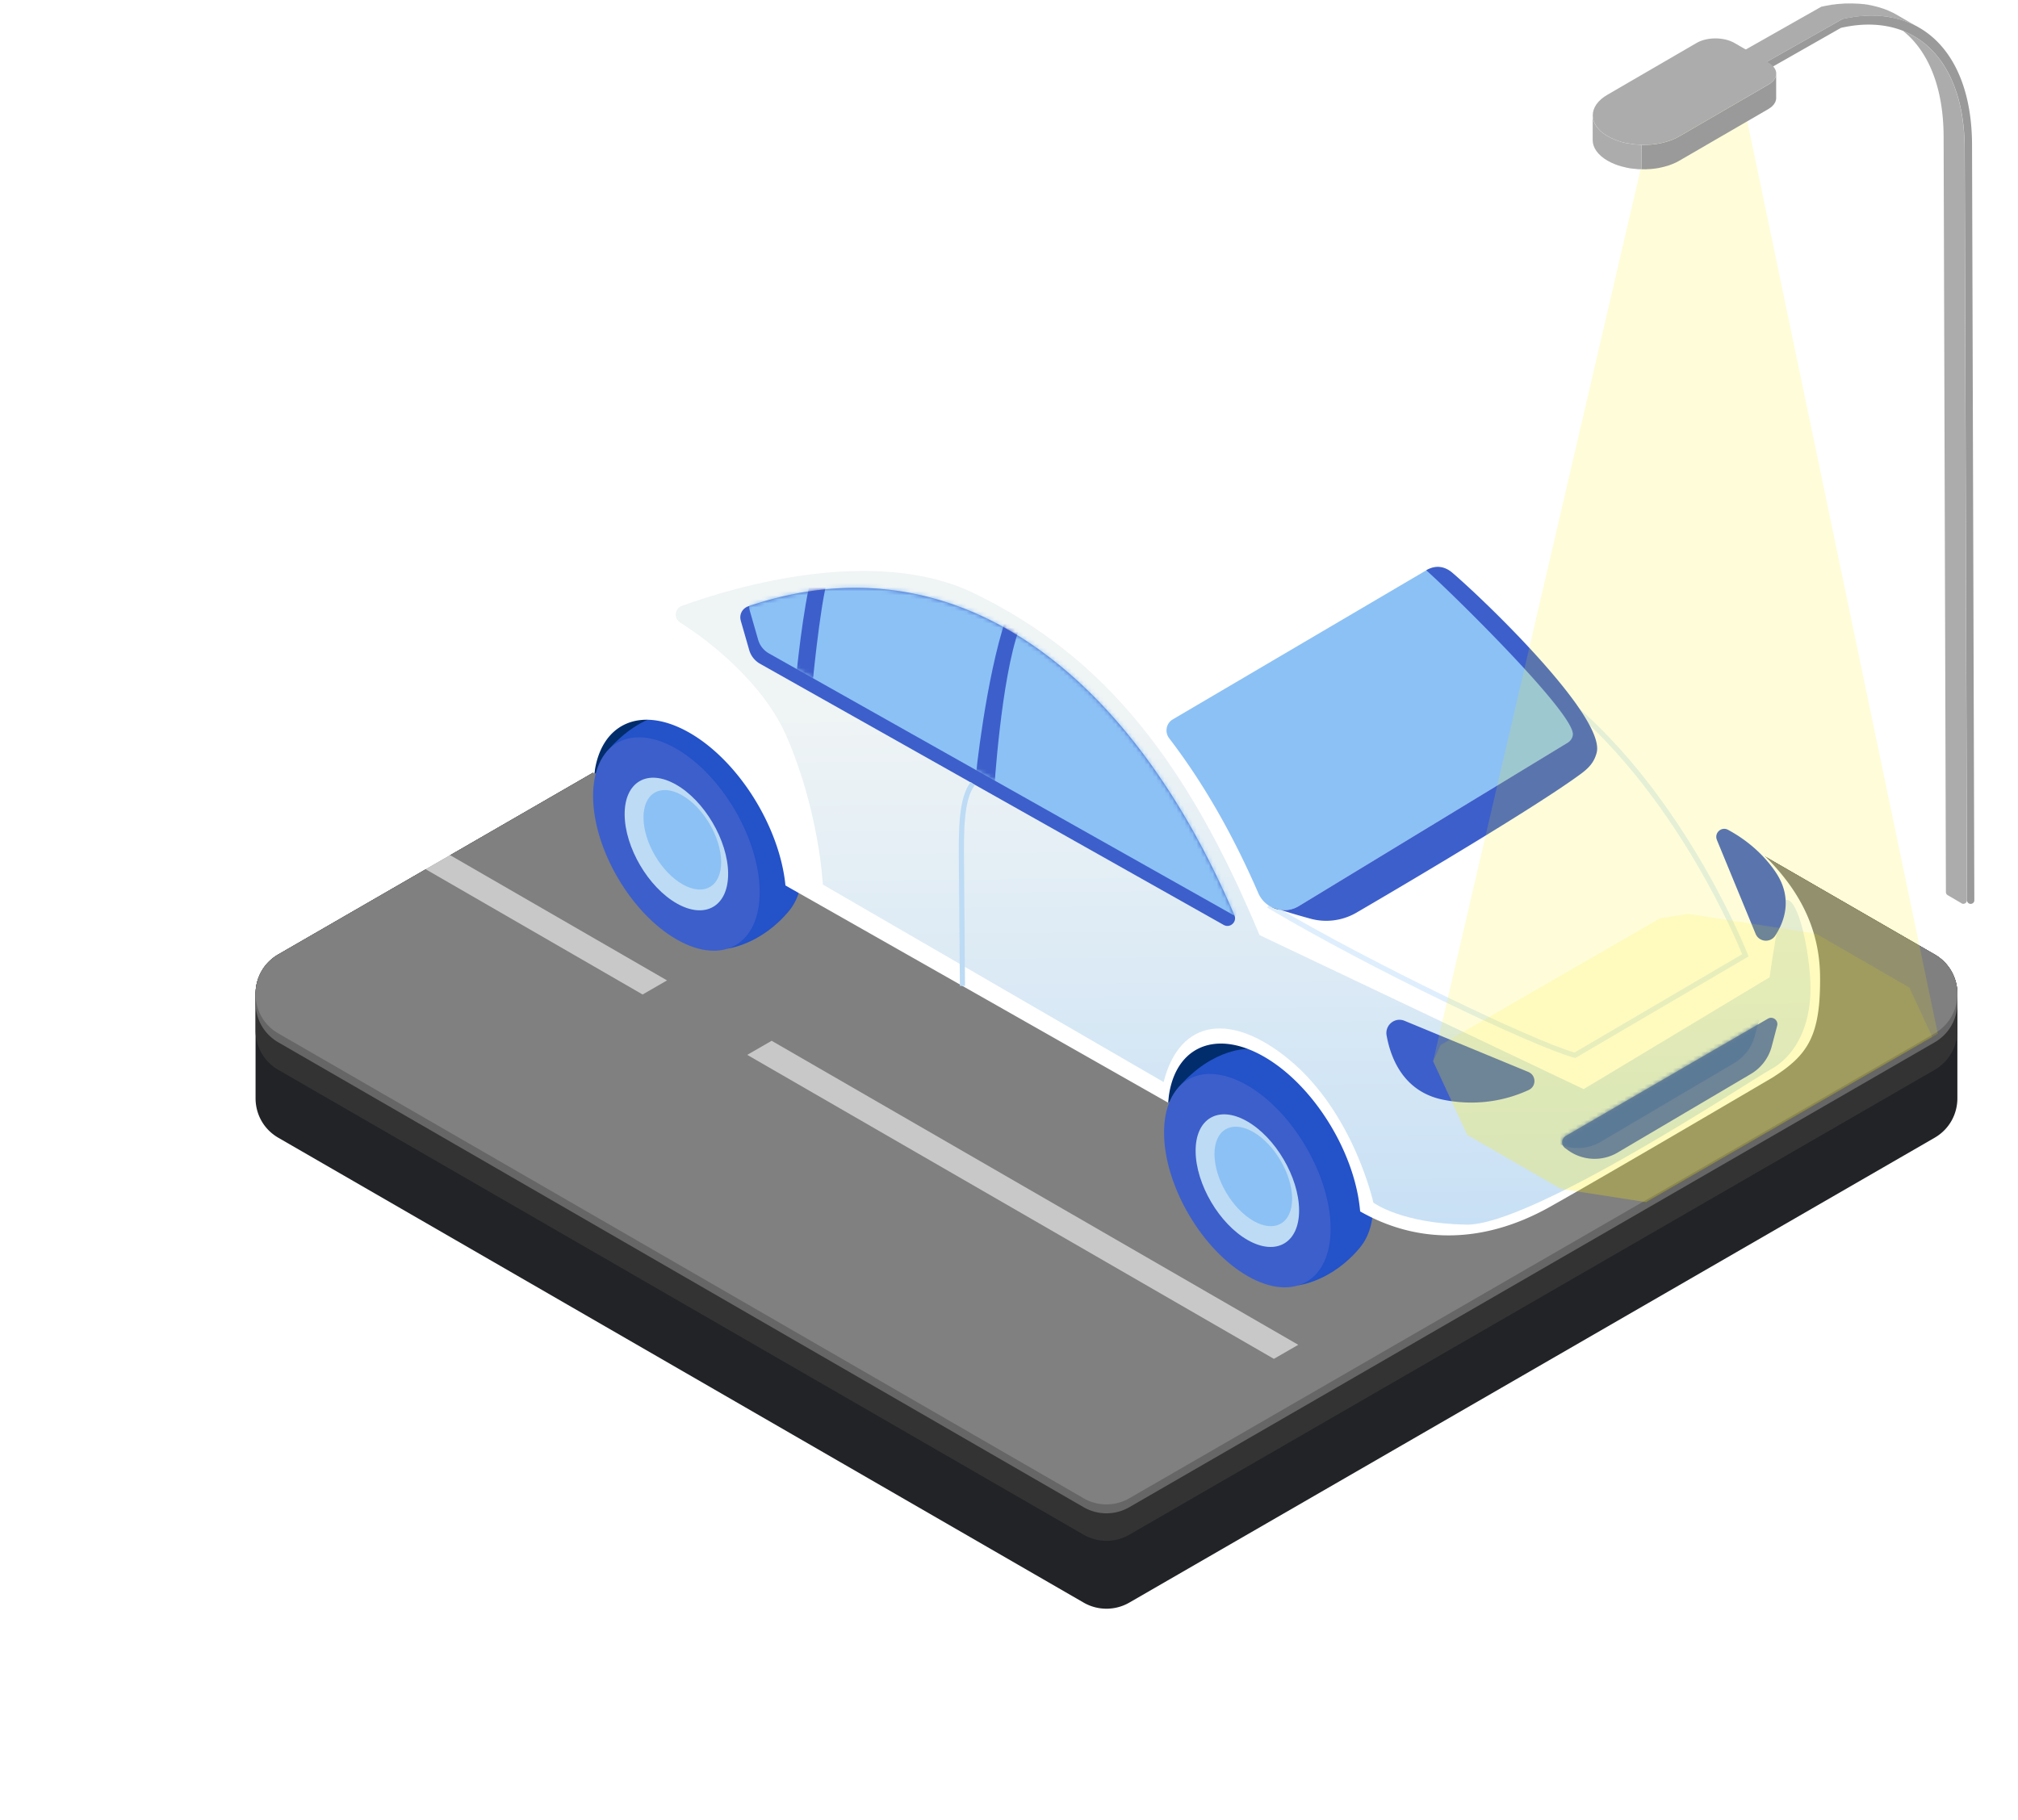 <svg width="500" height="451" viewBox="0 0 500 451" fill="none" xmlns="http://www.w3.org/2000/svg"><g clip-path="url(#clip0_387_17913)"><path d="M479.31 236.497L279.8 121.317a11.33 11.33 0 00-11.32 0l-199.5 115.18c-3.77 2.18-5.66 5.99-5.66 9.8v25.85c0 3.81 1.89 7.62 5.66 9.8l199.51 115.18a11.33 11.33 0 0011.32 0l199.51-115.18c3.77-2.18 5.66-5.99 5.66-9.8v-25.85c0-3.81-1.89-7.62-5.66-9.8h-.01z" fill="#222327"/><path d="M479.31 236.497L279.8 121.317a11.33 11.33 0 00-11.32 0l-199.5 115.18c-3.77 2.18-5.66 5.99-5.66 9.8v9.03c0 3.81 1.89 7.62 5.66 9.8l199.51 115.18a11.33 11.33 0 0011.32 0l199.51-115.18c3.77-2.18 5.66-5.99 5.66-9.8v-9.03c0-3.81-1.89-7.62-5.66-9.8h-.01z" fill="#333"/><path d="M479.31 236.497L279.8 121.317a11.33 11.33 0 00-11.32 0l-199.5 115.18c-3.77 2.18-5.66 5.99-5.66 9.8v2.21c0 3.81 1.89 7.62 5.66 9.8l199.51 115.18a11.33 11.33 0 0011.32 0l199.51-115.18c3.77-2.18 5.66-5.99 5.66-9.8v-2.21c0-3.81-1.89-7.62-5.66-9.8h-.01z" fill="#666"/><path d="M479.31 236.497L279.8 121.317a11.33 11.33 0 00-11.32 0l-199.5 115.18c-7.55 4.36-7.55 15.25 0 19.6l199.51 115.18a11.33 11.33 0 0011.32 0l199.51-115.18c7.55-4.36 7.55-15.25 0-19.6h-.01z" fill="gray"/><path d="M159.22 246.437l-53.9-31.12 6.04-3.5 53.91 31.13-6.05 3.49zm31.97 11.47l130.48 75.34-6.04 3.48-130.49-75.33 6.05-3.49z" opacity=".57" fill="#fff"/><path d="M289.44 273.247l40.84-22.65-39.82-2.16-1.02 24.81zm-142.18-81.48l46.83-24.02-45.06 1.7-1.77 22.32z" fill="#012D6D"/><path d="M291.96 269.487c8.75-10.12 17.61-9.58 17.61-9.58 2.93-.19 6.29.66 9.88 2.69 11.38 6.45 20.72 22.33 20.83 35.41.04 4.7-1.12 8.4-3.15 10.92 0 0 0 .01-.01.02 0 0-.04.05-.05.07-6.95 8.51-15.34 9.48-15.34 9.48s-38.5-38.9-29.75-49.02l-.02.01z" fill="#2352C9"/><path d="M309.19 309.147c7.95 4.51 14.36.73 14.29-8.41-.07-9.14-6.61-20.25-14.56-24.75-7.95-4.51-14.36-.73-14.29 8.41.07 9.14 6.61 20.25 14.56 24.75z" fill="url(#paint0_linear_387_17913)"/><path d="M309.25 316.287c11.38 6.45 20.55 1.05 20.44-12.03-.11-13.08-9.45-28.96-20.83-35.41-11.38-6.45-20.55-1.05-20.44 12.03.11 13.08 9.45 28.96 20.83 35.41z" fill="#3D5FCB"/><path d="M309.18 307.307c7.07 4.01 12.77.65 12.7-7.48-.07-8.13-5.87-18-12.94-22-7.07-4.01-12.77-.65-12.7 7.48.07 8.13 5.87 18 12.94 22z" fill="#BDDBF4"/><path d="M300.91 286.077c.05 6.1 4.4 13.49 9.71 16.5 5.31 3.01 9.58.5 9.53-5.61-.05-6.11-4.4-13.49-9.71-16.5-5.31-3.01-9.58-.5-9.53 5.61z" fill="#8CC1F5"/><path d="M150.5 186.067c8.75-10.12 17.61-9.58 17.61-9.58 2.93-.19 6.29.66 9.88 2.69 11.38 6.45 20.72 22.33 20.83 35.41.04 4.7-1.12 8.4-3.15 10.92 0 0 0 .01-.01.02-.02.02-.03.04-.05.06-6.95 8.51-15.34 9.48-15.34 9.48s-38.5-38.9-29.75-49.02l-.02.02z" fill="#2352C9"/><path d="M167.72 225.727c7.95 4.51 14.36.73 14.29-8.41-.07-9.14-6.61-20.25-14.56-24.75-7.95-4.51-14.36-.73-14.29 8.41.07 9.14 6.61 20.25 14.56 24.75z" fill="url(#paint1_linear_387_17913)"/><path d="M167.78 232.867c11.38 6.45 20.55 1.05 20.44-12.03-.11-13.08-9.45-28.96-20.83-35.41-11.38-6.45-20.55-1.05-20.44 12.03.11 13.08 9.45 28.96 20.83 35.41z" fill="#3D5FCB"/><path d="M167.71 223.887c7.07 4.01 12.77.65 12.7-7.48-.07-8.13-5.87-18-12.94-22-7.07-4.01-12.77-.65-12.7 7.48.07 8.13 5.87 18 12.94 22z" fill="#BDDBF4"/><path d="M159.44 202.657c.05 6.11 4.4 13.49 9.71 16.5 5.31 3.01 9.58.5 9.53-5.61-.05-6.11-4.4-13.49-9.71-16.5-5.31-3.01-9.58-.5-9.53 5.61z" fill="#8CC1F5"/><path d="M434.98 209.967c-8.82-7.93-36.95-30.92-36.95-30.92s-28.38-35.26-47.19-48.3c-16.01-11.1-43.45-29.01-81.5-31.04-8.65-.46-29.37 3.69-29.37 3.69s-11.98-5.9-25.85 1.19l-55.8 32.83a33.143 33.143 0 00-16.34 28.84l.11 12.97c.04 4.75 1.94 9.22 5.17 12.53 1.52-12.42 11.39-17.08 23.43-10.26 12.29 6.96 22.51 23.44 23.92 37.92l94.82 53.83c.98-13.36 11.14-18.54 23.58-11.5 12.44 7.05 22.77 23.84 23.99 38.44l.2.11c12.98 7.35 29.24 8.62 46.81-1.23 13.8-7.73 55.12-32.02 55.12-32.02 8.82-5.6 11.95-10.3 11.83-24.98-.09-11.5-4.73-21.98-15.98-32.11v.01z" fill="#fff"/><path d="M390.29 262.187l-.26-.07c-10.49-2.92-50.47-22.04-75.46-36.86l-.59-.35.39-.56c.09-.12 8.7-12.59 20.51-25.28 15.92-17.1 29.77-26.46 41.14-27.81 6.15-.73 11.53.95 16.02 4.97 26.79 24.08 40.87 59.91 41.01 60.27l.2.51-42.96 25.19v-.01zm-74.48-37.68c24.12 14.23 63.69 33.22 74.3 36.31l41.54-24.36c-1.81-4.43-15.64-36.96-40.47-59.28-4.2-3.77-9.25-5.34-15.01-4.66-24.93 2.95-56.49 46.51-60.36 51.98v.01z" fill="#8CC1F5" opacity=".27"/><path d="M168.5 154.237c-1.62-1.02-1.35-3.45.45-4.1 13.37-4.89 47.92-14.87 72.16-3.23 32.96 15.83 53.38 42.67 70.97 84.81l80.3 38.17 46.07-27.71s2.61-18.85 3.99-19.18c3.07-.74 5.97 12.68 6.14 21.23.22 11.3-4.75 18.02-9.83 20.77s-59.26 38.76-75.44 38.47c-16.17-.29-23.03-5.45-23.03-5.45s-4.81-22.14-20.83-35.41c-14.05-11.64-27.1-10.46-31.14 5.53l-84.43-48.94s-.86-17.99-9.03-36.79c-5.56-12.79-18.53-23.23-26.36-28.17h.01z" fill="url(#paint2_linear_387_17913)"/><path d="M314.89 224.707s.03 0 .04.01c-.01 0-.02-.01-.03-.02l-.01.01z" fill="url(#paint3_linear_387_17913)"/><path d="M317.29 225.477c-.77-.24-1.55-.49-2.35-.76.73.39 1.53.65 2.35.76z" fill="url(#paint4_linear_387_17913)"/><path d="M390.95 175.277c-.22-.46-.5-.9-.83-1.31-9.63-11.9-19.67-22.69-30.25-32-1.81-1.59-4.42-1.86-6.49-.64l-62.8 36.94c-1.65.97-2.05 3.16-.89 4.68 8.68 11.35 15.9 24.13 22.07 38.35a6.976 6.976 0 003.14 3.41c.01 0 .02.01.03.02.81.27 1.59.51 2.35.76 1.51.2 3.1-.08 4.52-.95l66.54-40.45a6.825 6.825 0 002.6-8.8l.01-.01z" fill="#8CC1F5"/><path d="M183.53 153.767l2.1 7.31a5.716 5.716 0 002.7 3.41l114.86 64.71c1.58.89 3.37-.74 2.66-2.4-25.94-60.62-69.47-93.88-120.44-76.56-1.47.5-2.3 2.04-1.87 3.53h-.01z" fill="#3D5FCB"/><mask id="mask0_387_17913" style="mask-type:luminance" maskUnits="userSpaceOnUse" x="183" y="145" width="124" height="85"><path d="M183.53 153.767l2.1 7.31a5.716 5.716 0 002.7 3.41l114.86 64.71c1.58.89 3.37-.74 2.66-2.4-25.94-60.62-69.47-93.88-120.44-76.56-1.47.5-2.3 2.04-1.87 3.53h-.01z" fill="#fff"/></mask><g mask="url(#mask0_387_17913)"><path d="M185.74 151.207l2.1 7.31a5.716 5.716 0 002.7 3.41l114.86 64.71c1.58.89 3.37-.74 2.66-2.4-25.94-60.62-69.47-93.88-120.44-76.56-1.47.5-2.3 2.04-1.87 3.53h-.01z" fill="#8CC1F5"/><mask id="mask1_387_17913" style="mask-type:luminance" maskUnits="userSpaceOnUse" x="185" y="143" width="124" height="84"><path d="M185.74 151.207l2.1 7.31a5.716 5.716 0 002.7 3.41l114.86 64.71c1.58.89 3.37-.74 2.66-2.4-25.94-60.62-69.47-93.88-120.44-76.56-1.47.5-2.3 2.04-1.87 3.53h-.01z" fill="#fff"/></mask><g mask="url(#mask1_387_17913)" fill="#3D5FCB"><path d="M249.301 153.037c-5.14 15.43-7.53 39.28-7.53 39.28l4.53 3.85s1.68-27.93 6.26-40.42c4.58-12.49-3.271-2.7-3.271-2.7l.011-.01zm-48.081-10.75c-2.33 8.34-3.96 25.58-3.96 25.58l3.89 3.3s1.92-20.56 3.86-27.5c3.58-12.81-3.78-1.38-3.78-1.38h-.01z"/></g></g><path d="M387.96 281.487l50.09-29.06c1.19-.69 2.63.4 2.28 1.74l-1.35 5.13c-.75 2.86-2.6 5.31-5.15 6.82l-33.03 19.49a11.232 11.232 0 01-12.35-.62l-.65-.47a1.81 1.81 0 01.16-3.02v-.01z" fill="#3D5FCB"/><mask id="mask2_387_17913" style="mask-type:luminance" maskUnits="userSpaceOnUse" x="387" y="252" width="54" height="36"><path d="M387.96 281.487l50.09-29.06c1.19-.69 2.63.4 2.28 1.74l-1.35 5.13c-.75 2.86-2.6 5.31-5.15 6.82l-33.03 19.49a11.232 11.232 0 01-12.35-.62l-.65-.47a1.81 1.81 0 01.16-3.02v-.01z" fill="#fff"/></mask><g mask="url(#mask2_387_17913)"><path d="M383.79 278.807l50.09-29.06c1.19-.69 2.63.4 2.28 1.74l-1.35 5.13c-.75 2.86-2.6 5.31-5.15 6.82l-33.03 19.49a11.232 11.232 0 01-12.35-.62l-.65-.47a1.81 1.81 0 01.16-3.02v-.01z" fill="#2352C9"/></g><path d="M378.68 265.637c1.96.81 2.03 3.55.11 4.45-4.4 2.05-11.83 4.3-21.17 2.44-9.83-1.96-13.03-10.22-14.06-15.94-.46-2.55 2.04-4.62 4.44-3.63l30.69 12.68h-.01zm46.71-57.51l9.59 23.27c.85 2.06 3.66 2.32 4.88.45 2.34-3.61 4.42-9.46-.02-15.9-3.61-5.24-8.27-8.48-11.69-10.32-1.63-.88-3.46.78-2.75 2.5h-.01zm-65.52-66.17c-2.08-1.78-4.29-1.92-6.49-.64 5.44 4.79 36.64 35.24 36.33 40.69-.05.98-.68 1.66-1.36 2.07l-66.54 40.45a6.87 6.87 0 01-4.52.95c2.8.88 5.33 1.61 7.42 2.18 3.93 1.07 8.12.47 11.6-1.63 0 0 42.3-24.59 55.43-34.3 2.11-1.56 3.27-2.97 3.86-5.17 2.33-8.69-26.8-36.94-35.73-44.6z" fill="#3D5FCB"/><path d="M239.11 244.307h-1.28l-.25-30.64c-.06-7.85-.13-15.96 2.94-19.88l1 .79c-2.8 3.58-2.73 11.82-2.67 19.09l.25 30.65.01-.01z" fill="#BDDBF4"/><g opacity=".5" fill="#FFEC00"><path opacity=".3" d="M411.34 227.547l6.98-1.08 31.62 4.89 23.14 13.36 5.67 12.22-70.91 40.94-21.14-3.28-23.15-13.36-8.47-18.26 1.87-4.04 54.39-31.39z"/><path opacity=".3" d="M480.13 256.137L431.7 24.157l-20.92-.62-55.7 239.44 8.47 18.26 23.15 13.36 21.14 3.28 72.29-41.74z"/></g><path d="M475 6.567c-.35-.17-.69-.35-1.04-.52-.3-.15-.62-.3-.92-.42l-.07-.02-.1-.05c-.17-.07-.35-.15-.55-.2-.17-.05-.37-.12-.57-.2-.05-.02-.1-.02-.15-.05-.17-.05-.35-.12-.52-.17-.15-.05-.27-.07-.4-.12-.1-.03-.2-.05-.3-.07-.2-.05-.37-.1-.55-.15-.25-.07-.47-.12-.72-.17-.07 0-.15-.03-.2-.03-.15-.05-.3-.07-.42-.1-.12-.02-.22-.05-.35-.07-.4-.07-.79-.12-1.19-.17-.1 0-.2-.02-.32-.02-.1-.02-.22-.02-.35-.05-.27-.03-.57-.05-.87-.07h-.32c-.32-.02-.62-.05-.94-.02-.15-.02-.3-.02-.42-.02-.42 0-.87.02-1.29.02-.3.02-.59.02-.89.07-.45.03-.92.07-1.36.12-.4.05-.77.1-1.16.15-.22.02-.45.07-.67.12-.62.1-1.24.22-1.88.37l-24.01 13.6-5.23-3.05 24.01-13.6c.62-.15 1.26-.27 1.88-.37.22-.05.45-.07.67-.1.12-.02.22-.05.35-.07.12 0 .25-.03.37-.03.32-.07.67-.1.99-.12.35-.02.69-.05 1.04-.07.35-.02.67-.02 1.02-.05h.2c.62-.02 1.21 0 1.81.03.67.02 1.36.05 2.01.12.2 0 .42.02.62.07.27.02.52.07.77.12.47.07.94.17 1.39.3.37.07.72.17 1.07.27.82.22 1.61.52 2.38.82l.1.05.02.03h.03c.72.3 1.41.64 2.08 1.04l4.96 2.87-.01-.02zM457.58.837c-.35.03-.67.03-1.02.05.22-.02.42-.05.64-.05h.38z" fill="#ACACAC"/><path d="M461.6.987c-.64-.07-1.34-.1-2.01-.12-.59-.03-1.19-.05-1.81-.03.77-.05 1.51-.05 2.23.03h.2c.47.02.94.07 1.39.12zm-7.78.2c-.22.02-.45.05-.67.1.22-.05.45-.07.64-.12l.03.02z" fill="#ACACAC"/><path d="M454.16 1.117c-.12.02-.22.05-.35.07l-.03-.02c.12-.03.25-.03.37-.05h.01zm10.96 2.77h-.52c-.12-.02-.27-.02-.42-.02.32-.02.62 0 .94.02zm.34.03c-.1 0-.22-.03-.35-.03h.32l.02.03h.01zm-2.48-2.73c-.25-.05-.5-.1-.77-.12.25.02.47.05.72.1l.05.02zm3.33 2.78c-.27-.03-.57-.03-.84-.05l-.02-.03c.3.03.59.05.87.07l-.01.01zm6.66 1.63s-.07-.02-.1-.02v-.03l.1.05zm-40.49 12.71v2.03l-5.25-3.04.03-2.03 5.22 3.04zm53.54 205.53l-3.44-2.01a.894.894 0 01-.44-.77l-.57-187.29c-.05-12.04-3.74-21.06-10.06-26.12.82.35 1.59.69 2.35 1.12 1.46.82 2.82 1.78 4.06 2.95.84.79 1.64 1.64 2.35 2.58.25.3.47.59.69.92.62.87 1.19 1.81 1.73 2.82.22.4.42.82.62 1.24.5 1.04.94 2.13 1.31 3.3.15.42.3.84.42 1.29.15.5.3 1.02.42 1.54.15.59.27 1.21.42 1.86.42 2.21.72 4.56.82 7.06.05.82.07 1.66.07 2.5l.57 186.25a.89.89 0 01-1.34.77l.02-.01z" fill="#ACACAC"/><path d="M488.7 223.867a.89.89 0 01-1.33-.77l-.57-186.27c0-.84-.03-1.68-.07-2.5-.1-2.5-.4-4.86-.82-7.06-.15-.64-.27-1.26-.42-1.86-.12-.52-.27-1.04-.42-1.54-.12-.45-.27-.87-.42-1.29-.37-1.16-.82-2.25-1.31-3.3-.2-.42-.4-.84-.62-1.24-.55-1.02-1.11-1.96-1.73-2.82-.22-.32-.45-.62-.69-.92-.72-.94-1.51-1.78-2.35-2.58-1.24-1.16-2.6-2.13-4.06-2.95-.77-.42-1.54-.77-2.35-1.12-4.41-1.73-9.61-2.06-15.41-.74l-23.61 13.43v-2.03l24.01-13.6c.64-.15 1.26-.27 1.88-.37.62-.1 1.21-.2 1.83-.27.45-.05.92-.1 1.36-.12 1.04-.07 2.06-.1 3.02-.05h.52c.12 0 .25.03.35.03a18.98 18.98 0 012.35.27c.37.05.74.12 1.11.2.05 0 .12.03.2.03.25.05.47.1.72.17.17.05.35.1.55.15.1.02.2.05.3.07.12.05.25.07.4.12.17.05.35.12.52.17.05.02.1.02.15.05.2.07.4.15.57.2.17.07.37.15.55.22.37.15.72.32 1.09.47.35.17.69.35 1.04.52.02.03.05.03.07.05.02 0 .02.02.05.02.02.02.05.02.07.05 8.35 4.66 13.33 14.87 13.38 29.11l.57 187.29c0 .32-.17.62-.45.78h-.03z" fill="#9A9A9A"/><path d="M407.97 41.927h.3c-.1.03-.2.03-.3.03v-.03z" fill="#545454"/><path d="M440.079 18.317v6.14c0 .1-.02.2-.05.3-.03.1-.05.22-.1.32v.05s-.02.05-.02.07c-.05.1-.12.2-.17.3-.07.15-.15.27-.25.4-.12.15-.27.3-.42.45-.22.22-.52.42-.84.62-.02.02-.05.02-.07.05l-22.08 12.81c-.45.27-.97.52-1.49.74-.4.17-.82.32-1.26.47-.37.12-.77.22-1.14.32-.3.07-.59.15-.89.2-.1.02-.22.05-.32.07-.55.1-1.07.17-1.61.22-.37.05-.72.07-1.09.07h-.3c-.25.03-.52.03-.77.03h-.52l.02-6.05c.42 0 .87 0 1.29-.02.22 0 .45-.02.69-.02.22 0 .47-.02.69-.05.55-.05 1.07-.12 1.59-.22.1-.03.17-.03.25-.05.32-.05.64-.12.97-.22.37-.07.77-.2 1.14-.32h.02s.05 0 .05-.02c.42-.12.82-.27 1.21-.45.52-.22 1.02-.47 1.49-.74l22.08-12.83s.05-.03.07-.05c.32-.2.62-.4.84-.62.15-.12.27-.27.4-.42.05-.05.1-.12.15-.2.07-.1.12-.2.17-.32.05-.07.1-.17.12-.27.05-.12.1-.25.12-.37.02-.12.02-.25.02-.37l.01-.02z" fill="#9A9A9A"/><path d="M407.97 41.927v.03h-.77c.25 0 .52 0 .77-.03z" fill="#505050"/><path d="M406.7 35.907l-.02 6.05c-.1 0-.17 0-.27-.03-.32.03-.64 0-.97-.05-.4-.02-.82-.07-1.21-.12-.42-.05-.84-.12-1.24-.22-.45-.1-.89-.2-1.31-.32-.55-.15-1.04-.32-1.54-.52-.64-.25-1.26-.55-1.83-.87-2.48-1.44-3.72-3.3-3.69-5.18v-6.05c0 .92.32 1.86.94 2.75.15.22.32.45.52.64.17.22.4.42.62.62.25.22.5.42.77.59.27.2.57.4.87.57.57.32 1.16.62 1.81.87.05.02.1.05.17.07.42.15.89.3 1.34.45h.02s.05.03.07.03c.37.1.72.17 1.09.27.05 0 .1.02.15.02.05 0 .1.02.17.02.37.07.72.12 1.09.17.4.07.79.12 1.21.15.3.02.64.05.97.05.07.02.17.02.27.02v.02z" fill="#ACACAC"/><path d="M440.08 18.267v.05c0 .12 0 .25-.02.37s-.07.25-.12.37c-.02.1-.07.2-.12.27-.05.12-.1.22-.17.32-.05.07-.1.15-.15.2-.12.15-.25.3-.4.42-.22.22-.52.42-.84.62-.03.02-.05.02-.07.05l-22.08 12.83c-.47.27-.97.52-1.49.74-.4.17-.79.32-1.21.45 0 .02-.03.02-.05.02h-.02c-.37.12-.77.25-1.14.32-.32.1-.64.17-.97.22-.07.02-.15.02-.25.05-.52.1-1.04.17-1.59.22-.22.03-.47.05-.69.05-.25 0-.47.02-.69.02-.42.02-.87.02-1.29.02-.1 0-.2 0-.27-.02-.32 0-.67-.02-.97-.05-.42-.03-.82-.07-1.21-.15-.37-.05-.72-.1-1.09-.17-.07 0-.12-.02-.17-.02-.05 0-.1-.02-.15-.02-.37-.1-.72-.17-1.09-.27-.02 0-.05-.03-.07-.03h-.02c-.45-.15-.92-.3-1.34-.45-.07-.02-.12-.05-.17-.07-.64-.25-1.24-.55-1.81-.87-.3-.17-.59-.37-.87-.57-.27-.17-.52-.37-.77-.59-.22-.2-.45-.4-.62-.62-.2-.2-.37-.42-.52-.64-.62-.89-.94-1.83-.94-2.75 0-1.86 1.21-3.72 3.67-5.13l22.05-12.81c2.58-1.51 6.76-1.51 9.39 0l8.4 4.86c1.31.77 1.96 1.76 1.96 2.75l-.03.01z" fill="#ACACAC"/></g><defs><linearGradient id="paint0_linear_387_17913" x1="969.482" y1="666.443" x2="940.629" y2="650.099" gradientUnits="userSpaceOnUse"><stop stop-color="#FFFFEB"/><stop offset=".44" stop-color="#EAE7D5"/><stop offset="1" stop-color="#CCC3B4"/></linearGradient><linearGradient id="paint1_linear_387_17913" x1="829.434" y1="583.836" x2="800.582" y2="567.492" gradientUnits="userSpaceOnUse"><stop stop-color="#FFFFEB"/><stop offset=".44" stop-color="#EAE7D5"/><stop offset="1" stop-color="#CCC3B4"/></linearGradient><linearGradient id="paint2_linear_387_17913" x1="308.874" y1="303.906" x2="307.535" y2="140.702" gradientUnits="userSpaceOnUse"><stop stop-color="#C8E0F5"/><stop offset=".78" stop-color="#EFF4F5"/></linearGradient><linearGradient id="paint3_linear_387_17913" x1="314.954" y1="228.244" x2="314.529" y2="176.445" gradientUnits="userSpaceOnUse"><stop offset=".01" stop-color="#01176D"/><stop offset="1" stop-color="#00166D"/></linearGradient><linearGradient id="paint4_linear_387_17913" x1="316.122" y1="225.554" x2="315.427" y2="140.858" gradientUnits="userSpaceOnUse"><stop offset=".01" stop-color="#114A8F"/><stop offset="1" stop-color="#073B80"/></linearGradient><clipPath id="clip0_387_17913"><path fill="#fff" transform="translate(0 .807)" d="M0 0h500v450H0z"/></clipPath></defs></svg>